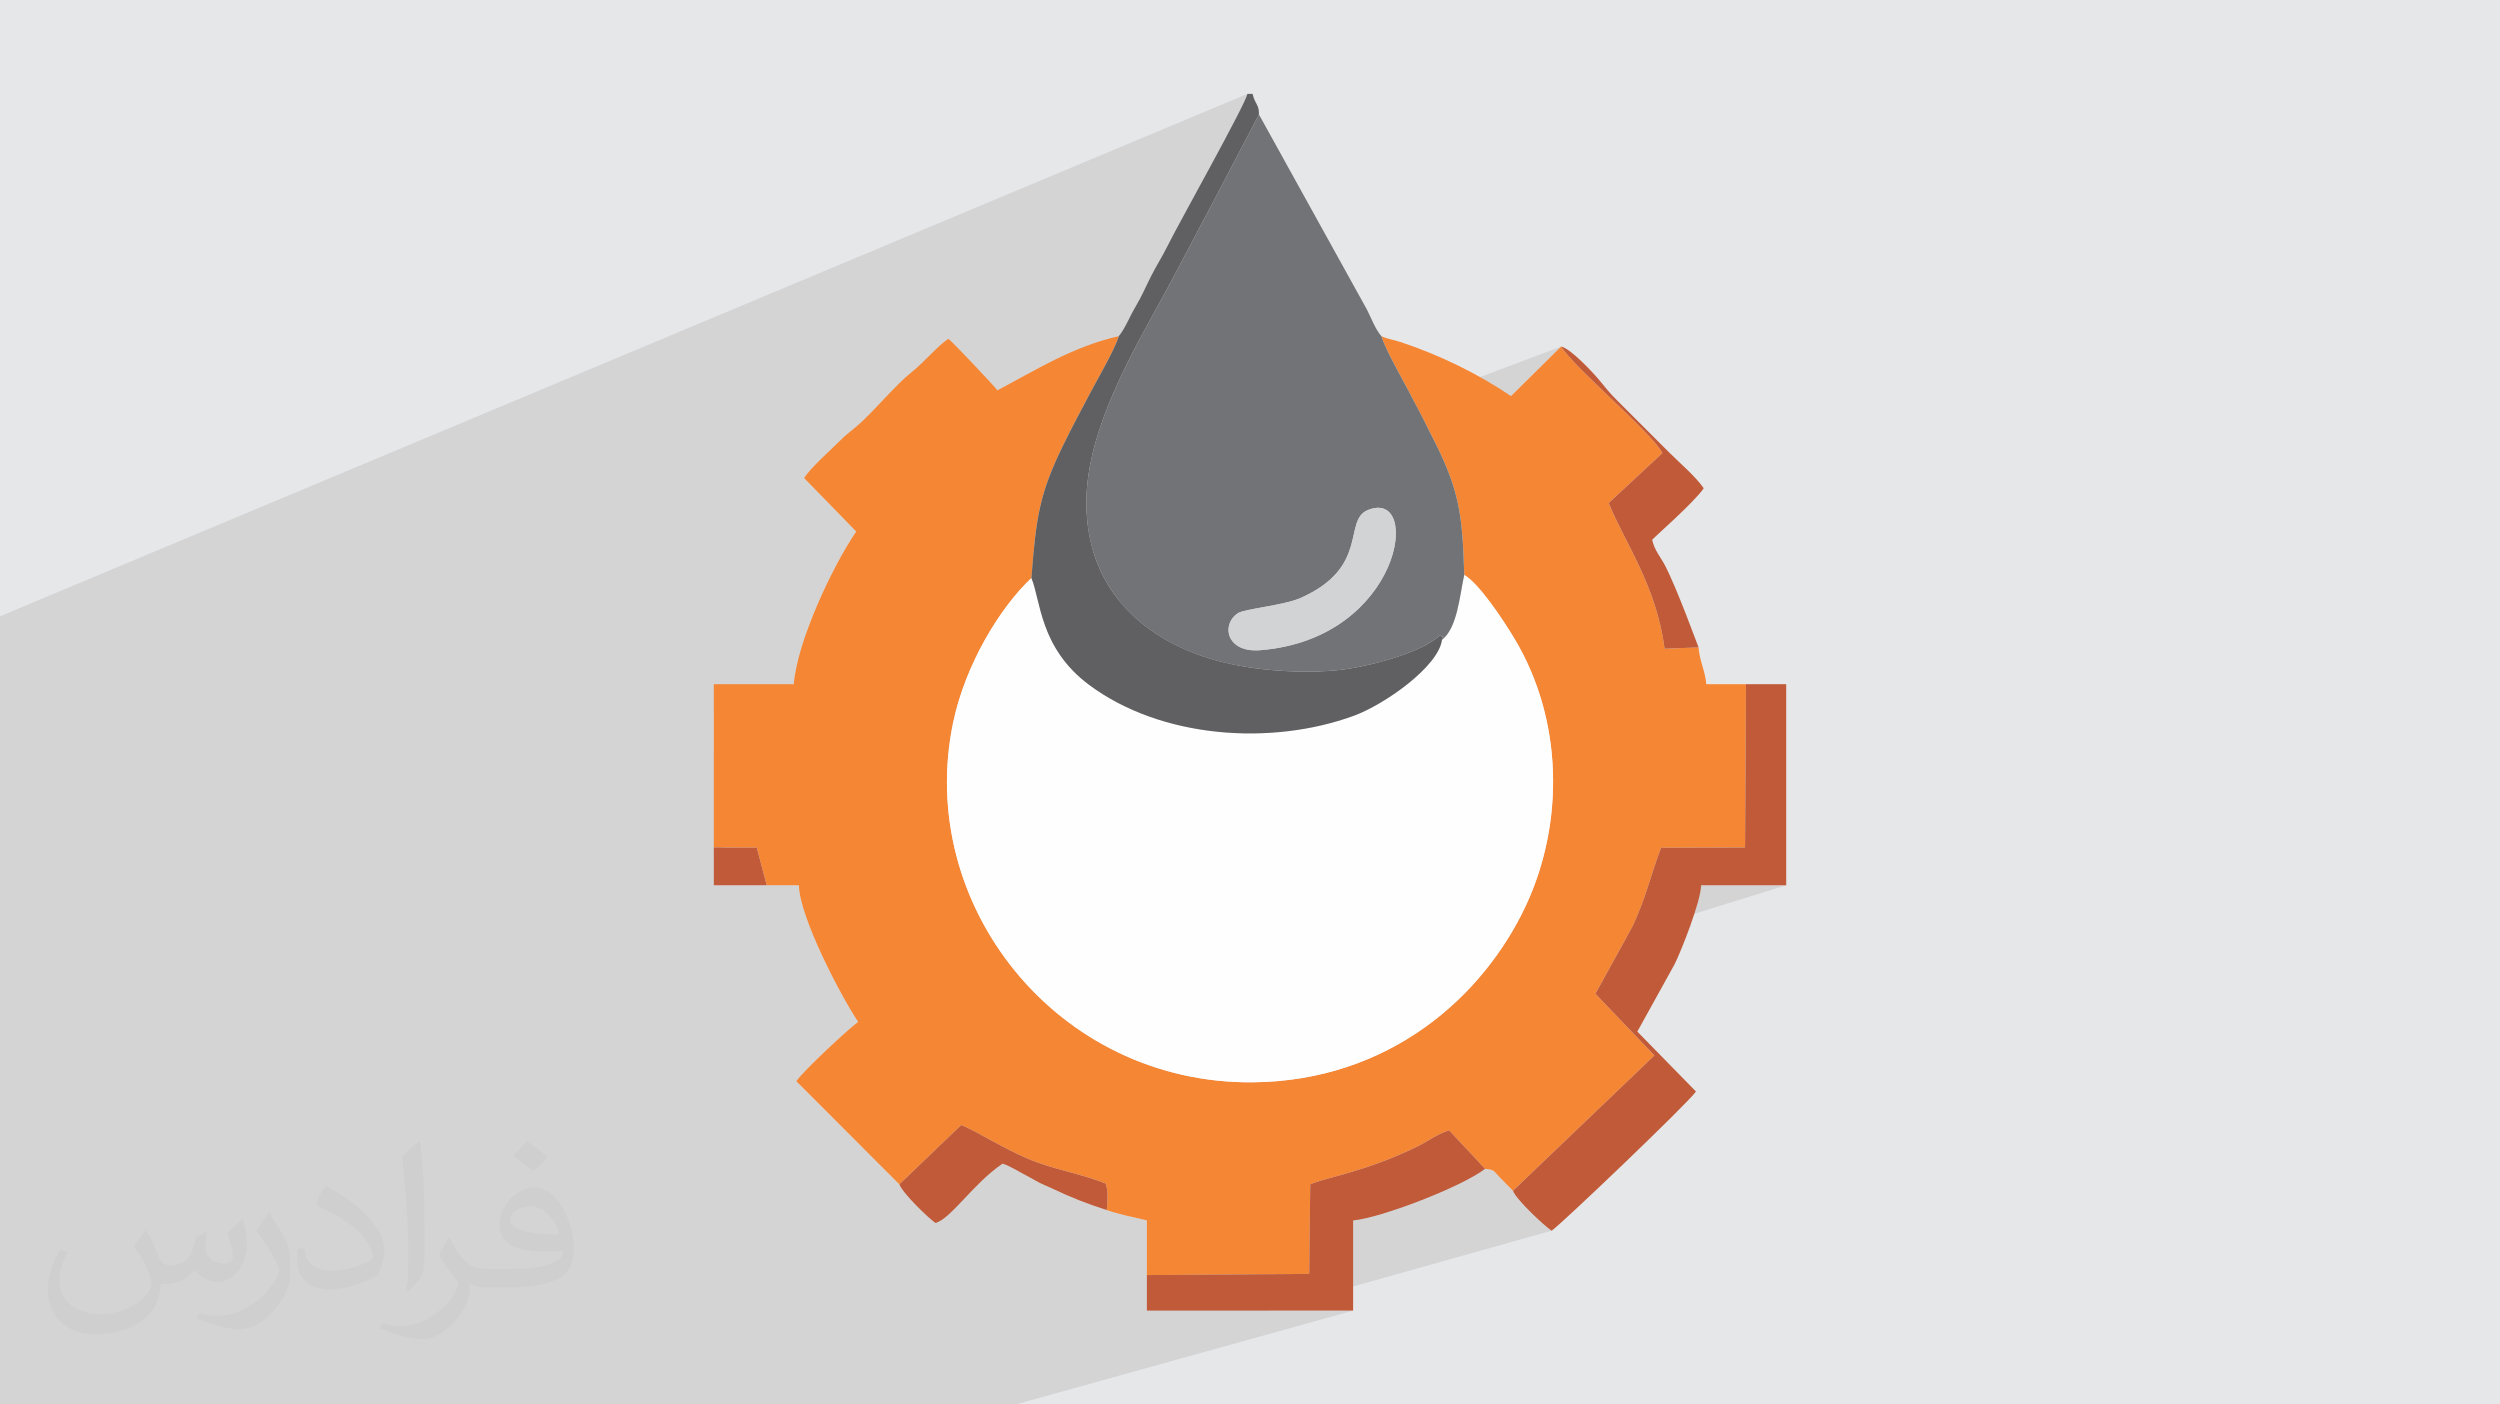 <?xml version="1.0" encoding="UTF-8"?>
<!DOCTYPE svg PUBLIC "-//W3C//DTD SVG 1.1//EN" "http://www.w3.org/Graphics/SVG/1.1/DTD/svg11.dtd">
<!-- Creator: CorelDRAW -->
<svg xmlns="http://www.w3.org/2000/svg" xml:space="preserve" width="94.192mm" height="52.917mm" version="1.1" style="shape-rendering:geometricPrecision; text-rendering:geometricPrecision; image-rendering:optimizeQuality; fill-rule:evenodd; clip-rule:evenodd"
viewBox="0 0 9419.16 5291.66"
 xmlns:xlink="http://www.w3.org/1999/xlink"
 xmlns:xodm="http://www.corel.com/coreldraw/odm/2003">
 <defs>
  <style type="text/css">
   <![CDATA[
    .fil8 {fill:#D2D3D5}
    .fil5 {fill:#727376}
    .fil6 {fill:#606062}
    .fil3 {fill:#F58634}
    .fil7 {fill:#C05A38}
    .fil0 {fill:#E6E7E8}
    .fil4 {fill:#FFFEFE}
    .fil2 {fill:#373435;fill-opacity:0.031}
    .fil1 {fill:#373435;fill-opacity:0.102}
   ]]>
  </style>
 </defs>
 <g id="Layer_x0020_1">
  <polygon class="fil0" points="-0,0 9419.16,0 9419.16,5291.66 -0,5291.66 "/>
  <polygon class="fil1" points="-0,4159.06 -0,4147.82 -0,4015.92 -0,3990.96 -0,3812.1 -0,3687.69 -0,3618.83 -0,3585.54 -0,3522.37 -0,3249.12 -0,2998 -0,2960.56 -0,2940.82 -0,2930.46 -0,2920.83 -0,2890.11 -0,2866.1 -0,2785.97 -0,2784.58 -0,2722.79 -0,2709.39 -0,2321.89 4699.86,353.64 4698.18,359.1 4695.19,366.72 4690.98,376.37 4685.63,387.91 4679.21,401.21 4671.82,416.12 4663.53,432.52 4654.41,450.27 4644.56,469.23 4634.05,489.26 4622.96,510.24 4611.37,532.02 4599.36,554.46 4587.02,577.44 4574.41,600.81 4561.63,624.43 4548.76,648.19 4535.87,671.93 4523.04,695.52 4510.36,718.82 4497.91,741.7 4485.76,764.03 4474,785.66 4462.7,806.47 4451.95,826.3 4441.83,845.04 4432.41,862.54 4423.79,878.66 4416.03,893.28 4409.23,906.25 4403.45,917.43 4398.78,926.7 4394.91,934.41 4391.06,941.87 4387.23,949.09 4383.41,956.12 4379.61,963.01 4375.81,969.79 4372.02,976.49 4368.22,983.16 4364.41,989.83 4360.59,996.54 4356.75,1003.34 4352.89,1010.25 4349,1017.32 4345.08,1024.59 4341.12,1032.09 4337.12,1039.86 4333.23,1047.59 4329.48,1055.17 4325.85,1062.63 4322.3,1069.98 4318.82,1077.24 4315.38,1084.42 4311.96,1091.54 4308.54,1098.62 4305.08,1105.68 4301.58,1112.72 4298,1119.77 4294.32,1126.84 4290.51,1133.96 4286.56,1141.13 4282.44,1148.37 4278.13,1155.7 4273.98,1162.82 4269.98,1170.01 4266.1,1177.25 4262.32,1184.52 4258.62,1191.8 4254.96,1199.07 4251.32,1206.31 4247.67,1213.49 4243.99,1220.61 4240.25,1227.62 4236.42,1234.53 4232.48,1241.3 4228.4,1247.92 4224.15,1254.36 4219.72,1260.6 4215.06,1266.63 3913.06,1386.58 3904.66,1391.02 3891,1398.32 3877.41,1405.65 3863.88,1412.99 3850.43,1420.32 3837.03,1427.65 3823.7,1434.95 3810.41,1442.21 3797.18,1449.42 3783.99,1456.56 3770.85,1463.63 3757.74,1470.6 3085.13,1737.29 3082.56,1739.83 3073.57,1748.89 3064.9,1757.9 3056.62,1766.82 3048.84,1775.61 3041.63,1784.23 3035.09,1792.65 3029.3,1800.82 3225.81,2002.55 3217.06,2015.67 3208.12,2029.58 3199.01,2044.25 3189.77,2059.61 3180.42,2075.62 3170.99,2092.23 3161.51,2109.39 3152.01,2127.07 3142.52,2145.19 3133.05,2163.73 3123.65,2182.63 3114.34,2201.85 3105.14,2221.33 3096.09,2241.03 3087.22,2260.89 3078.55,2280.88 3070.11,2300.94 3061.93,2321.02 3054.04,2341.08 3046.46,2361.07 3040.94,2376.24 5881.9,1305.48 5692.87,1492.35 3004.24,2496.64 3000.6,2512.64 2997.13,2529.82 2994.26,2546.45 2992.02,2562.47 2990.43,2577.85 2689.35,2689.59 2689.35,2825.67 5152.71,1922.14 5171.39,1915.9 5188.37,1913.3 5203.6,1914.14 5217.06,1918.18 5228.72,1925.21 5238.54,1935.01 5246.5,1947.37 5252.56,1962.07 5256.69,1978.88 5258.86,1997.6 5259.04,2018.01 5257.2,2039.88 5253.3,2062.99 5247.32,2087.14 5239.22,2112.11 5228.98,2137.66 5216.55,2163.6 5201.92,2189.69 5185.04,2215.73 5165.89,2241.49 5144.43,2266.75 5120.64,2291.31 5094.49,2314.93 5065.93,2337.41 5034.94,2358.52 5001.5,2378.05 4965.56,2395.78 4927.1,2411.5 2689.35,3205.19 2689.35,3335.43 2888.72,3335.43 3009.86,3335.43 3010.55,3347.21 3012.08,3359.95 3014.42,3373.58 3017.51,3388.03 3021.31,3403.23 3025.78,3419.12 3030.88,3435.62 3036.56,3452.68 3042.78,3470.21 3049.49,3488.16 3056.65,3506.46 3064.21,3525.03 3072.14,3543.82 3080.39,3562.74 3088.91,3581.74 3097.66,3600.75 3106.6,3619.69 3115.68,3638.5 3124.86,3657.12 3134.09,3675.47 3143.34,3693.48 3152.55,3711.1 3161.69,3728.24 3170.71,3744.85 3179.56,3760.85 3188.2,3776.18 3196.6,3790.77 3204.69,3804.54 3212.45,3817.44 3219.83,3829.4 3226.77,3840.34 3233.25,3850.2 3226.05,3855.54 3215.83,3863.86 3203.03,3874.78 3188.08,3887.89 3171.43,3902.82 3153.49,3919.15 3134.72,3936.51 3115.55,3954.49 3096.42,3972.7 3077.76,3990.75 3060,4008.24 3043.59,4024.78 3028.97,4039.99 3016.56,4053.45 3006.81,4064.79 3000.15,4073.6 3251.34,4324.96 6409.31,3335.43 6729.82,3335.43 3320.41,4394.07 3388.38,4462.09 3391.84,4469.34 3397.08,4477.79 3403.87,4487.24 3411.23,4496.54 3777.17,4384.4 3786.87,4387.62 3797.66,4392.21 3809.21,4397.83 3821.23,4404.15 3833.42,4410.83 3845.46,4417.53 3857.06,4423.91 3867.9,4429.63 3874.57,4433.1 3880.53,4436.32 3885.96,4439.36 3891.04,4442.27 3895.97,4445.11 3900.93,4447.95 3906.11,4450.83 3911.7,4453.83 3918.13,4457.09 3924.55,4460.14 3930.98,4463.06 3937.49,4465.92 3944.1,4468.79 3950.86,4471.75 3957.8,4474.88 3964.98,4478.24 3977.51,4484.2 3990.04,4490.01 4002.56,4495.69 4015.09,4501.24 4027.64,4506.67 4040.22,4511.97 4052.85,4517.15 4065.52,4522.22 4078.26,4527.18 4091.07,4532.04 4103.96,4536.8 4116.95,4541.46 4130.04,4546.02 4143.25,4550.5 4156.58,4554.9 4170.05,4559.22 4177.82,4561.94 4186.17,4564.64 4195,4567.32 4204.26,4569.98 4213.86,4572.6 4223.74,4575.19 4233.81,4577.74 4244,4580.25 4254.24,4582.71 4264.46,4585.11 4274.58,4587.45 4284.52,4589.72 4294.21,4591.93 4303.59,4594.06 4312.56,4596.11 4321.07,4598.07 4321.07,4772.86 5595.33,4403.83 5607.17,4405.14 5615.94,4406.75 5622.45,4408.88 5627.52,4411.75 5631.96,4415.56 5636.58,4420.53 5642.21,4426.89 5649.65,4434.85 5656.46,4441.83 5662.68,4448.23 5668.54,4454.26 5674.27,4460.14 5680.08,4466.08 5686.2,4472.3 5692.86,4479.02 5700.27,4486.45 5703.47,4493.25 5708.6,4501.37 5715.4,4510.62 5723.65,4520.77 5733.09,4531.62 5743.47,4542.95 5754.57,4554.57 5766.13,4566.25 5777.9,4577.79 5789.65,4588.98 5801.13,4599.6 5812.1,4609.46 5822.31,4618.33 5831.52,4626 5839.48,4632.28 5845.96,4636.94 4773.51,4938.02 5098.09,4938.02 3826.2,5291.66 3513.84,5291.66 3078.45,5291.66 2887.91,5291.66 2712.82,5291.66 2690.73,5291.66 2677.07,5291.66 2631.78,5291.66 2529.62,5291.66 1969.13,5291.66 1707.58,5291.66 1269.68,5291.66 1259.36,5291.66 1146.9,5291.66 1034.02,5291.66 816.46,5291.66 692.57,5291.66 429.69,5291.66 166.25,5291.66 -0,5291.66 -0,5044.96 -0,4912.03 -0,4379.79 -0,4341.61 -0,4278.12 "/>
  <path class="fil2" d="M550.85 4636.82c17.98,27.25 29.64,53.44 41.02,82.55 8.46,16.94 12.95,48.16 52.65,48.16 11.63,0 28.32,-3.43 43.13,-11.63 16.66,-8.74 29.36,-21.97 35.99,-42.06l15.87 -53.44 38.63 -19.05 2.64 2.64c-5.28,20.12 -6.6,39.42 -6.6,54.51 0,44.7 38.63,61.65 69.32,61.65 17.98,0 34.14,-8.74 34.14,-25.15 0,-21.16 -8.99,-57.15 -20.65,-89.43 17.98,-17.98 35.99,-35.99 56.62,-50.55l3.17 1.6c8.99,38.1 14.02,75.67 14.02,100.81 0,24.61 -10.85,51.87 -19.84,69.6 -18.52,34.92 -51.33,62.71 -91.01,62.71 -30.15,0 -63.75,-15.09 -86.79,-43.13l-1.32 0c-21.69,27 -55.3,51.33 -109.02,51.33l-16.66 0c-2.64,35.46 -10.31,60.58 -21.97,83.08 -32,62.43 -127,106.63 -216.43,106.63 -124.36,0 -186.79,-71.7 -186.79,-167.21 0,-59 19.3,-113.77 48.95,-152.65l24.33 10.06c-18.52,35.46 -30.96,68.78 -30.96,101.6 0,89.43 72.77,132.03 156.64,132.03 77.8,0 174.09,-49.48 191.57,-106.88 -6.6,-62.71 -30.15,-92.07 -66.14,-149.22 10.85,-19.05 24.87,-38.1 42.34,-58.47l3.17 0 0 0 0 0 -0.02 -0.09zm1434.31 -336.55c26.19,16.41 51.87,35.71 76.99,57.94 -14.02,19.84 -31.5,37.85 -53.19,53.72 -25.15,-20.37 -50.27,-37.85 -75.95,-56.36 17.45,-19.58 34.67,-38.35 52.12,-55.3l0 0 0 0 0 0 0 0 0 0 0.03 0zm13.49 244.48c-42.34,0 -76.99,27.79 -76.99,48.41 0,44.2 84.66,57.94 186,57.4 -12.7,-51.87 -57.15,-105.84 -109.02,-105.84l0.01 0.03zm-95 236.55c55.04,0 103.2,-1.6 139.95,-10.85 41.02,-10.31 75.67,-30.96 75.67,-45.24 0,-3.71 0,-8.2 -1.32,-11.91 -23.01,2.11 -49.48,2.11 -72.49,2.11 -74.6,0 -131.75,-16.94 -154.25,-58.75 -5.56,-11.63 -9.52,-24.61 -9.52,-39.42 0,-40.49 17.45,-79.91 48.16,-107.16 25.65,-22.48 53.97,-36.5 82.8,-36.5 52.12,0 93.65,41.81 122.76,107.7 15.87,35.99 26.72,77.52 26.72,129.92 0,34.92 -9.52,64.29 -31.22,85.98 -40.49,39.17 -115.09,53.97 -229.39,53.97l-51.87 0 0 0 -13.49 0c-28.32,0 -48.69,-5.03 -64.82,-17.45l-2.64 0c0.79,6.6 1.32,12.95 1.32,19.05 0,25.65 -8.46,58.47 -25.65,84.66 -50.8,75.41 -105.84,108.2 -153.47,108.2 -48.16,0 -107.16,-18.52 -160.35,-42.6l9.52 -18.52c17.2,7.14 41.02,11.91 73.81,11.91 85.98,0 198.96,-82.55 212.98,-163.25 -3.17,-6.6 -8.99,-15.34 -17.2,-24.61 -25.15,-29.9 -41.02,-54.76 -55.83,-80.95 12.7,-25.15 24.33,-45.24 35.18,-63.5l4.5 -0.53c36.78,74.88 70.1,117.73 144.45,117.73l11.63 0 0 0 53.97 0 0 0 0 0 0 0 0 0 0 0 0.09 0.01zm-372.54 79.12c6.35,-34.39 6.88,-73.02 6.88,-109.02l0 -53.44c0,-99.75 -12.7,-244.73 -23.01,-339.19 17.98,-19.3 43.13,-42.06 62.97,-57.4l5.82 1.6c13.49,118.8 16.66,256.39 16.66,383.64 0,33.35 -1.32,65.89 -4.5,89.69 -1.85,30.15 -19.3,52.91 -56.62,87.83l-8.2 -3.71zm-383.38 -157.43c1.85,46.84 24.87,83.62 105.31,83.62 50.01,0 92.33,-12.95 139.17,-35.18 8.46,-3.71 12.95,-8.74 12.95,-12.95 0,-29.36 -22.48,-68.25 -60.32,-103.71 -36.78,-33.35 -85.47,-62.71 -130.96,-82.3 -15.62,-6.6 -20.65,-13.49 -20.65,-20.12 0,-13.49 17.98,-41.81 32.82,-62.18l5.03 -0.53c52.12,27.25 110.34,67.74 153.47,112.7 39.17,41.53 63.5,83.62 63.5,129.39 0,33.86 -10.31,65.61 -27,95.25 -57.15,28.83 -118.01,50.8 -178.33,50.8 -73.28,0 -123.29,-34.39 -123.29,-115.09 0,-8.74 0,-22.22 3.17,-39.7l25.15 0 0 0 0 0 0 0 0 0 0 0 -0.02 0zm-132.57 -133.1l45.52 73.56c16.66,27.25 32.28,56.9 32.28,103.71l0 59.79c0,48.41 -30.96,100.28 -80.95,151.61 -39.17,34.67 -73.81,49.48 -105.84,49.48 -47.62,0 -102.13,-14.81 -165.1,-41.81l7.14 -18.52c19.84,5.28 42.85,9.78 71.17,9.78 90.5,-0.53 183.08,-66.67 225.42,-147.37 5.03,-9.27 6.88,-17.98 6.88,-24.08 0,-9.27 -5.03,-19.58 -8.99,-28.83 -23.01,-43.38 -48.69,-83.08 -76.99,-119.86 14.81,-23.29 29.64,-45.77 45.77,-68l3.71 0.53 0 0 0 0 0 0 0 0 0 0 -0.02 0.01z"/>
  <path class="fil3" d="M2689.35 3192.9l161.91 0.84 37.46 141.69 121.14 0c2.69,120.32 156.99,415.59 223.39,514.77 -29.56,19.8 -206.6,183.83 -233.1,223.4l388.23 388.5 233.39 -223.31c79.92,35.52 156.81,87.04 251.54,127.23 94.61,40.14 204.74,57.37 292.36,93.11 10.57,30.14 7.07,64.1 4.38,100.1 39.82,14.52 107.04,28.6 151.02,38.84l0 205.97 611.79 -4.48 3.66 -337.35c63.35,-27.71 201.86,-45.18 399.9,-140.73 42.75,-20.62 80.17,-50.16 123.48,-62.6l135.43 144.95c36.4,3.3 31.33,7.48 54.32,31.02 19.13,19.58 29.64,30.65 50.63,51.6l532.97 -509.98 -222.25 -232.34 141.93 -257.56c47.95,-103.6 65.18,-185.8 105.28,-292.51l316.63 -1.26 3.47 -614.95 -149.58 0c-4.18,-50.16 -25.29,-87.01 -29.14,-138.6l-127.86 4.92c-30.97,-237.63 -149.27,-398.24 -210.71,-548.95l202.16 -188.05c-35.01,-73.24 -335.77,-324.26 -381.28,-401.69l-189.03 186.87c-123.27,-83.96 -270.22,-155.37 -413.67,-202.86 -27.96,-9.25 -52.92,-12.65 -74.58,-22.85 14.81,48.86 76.15,156.25 103.4,207.95 35.51,67.43 68.89,131.46 101.96,198.58 85.66,173.85 100.71,262.7 106.76,493.11 55.48,32.17 144.04,164.71 189.54,240.57 183.41,305.77 188.07,694.13 42.29,1005.83 -159.7,341.46 -514.34,660.67 -1029.27,665.02 -737.95,6.24 -1271.56,-671.32 -1128.16,-1355.82 46.29,-220.97 178.91,-435.46 294.84,-543.84 17.86,-232.61 30.8,-318.45 119.11,-499.63 35.34,-72.53 70.17,-137.06 105.78,-204.27 25.75,-48.63 90.3,-159.86 104.19,-207.5 -172.16,38.53 -317.72,130.08 -457.33,203.96 -9.96,-14.88 -172.22,-186.01 -184.53,-194.25 -43.1,28.86 -88.55,85.83 -137.42,124.82 -63.11,50.34 -141.15,146.07 -200.17,198.05 -29.19,25.71 -43.68,33.68 -72.81,63.17 -40.13,40.59 -104.8,95.56 -133.5,138.44l196.5 201.72c-92.2,135.53 -222.02,414.89 -235.36,575.3l-301.09 0 0 615.05z"/>
  <path class="fil4" d="M5432.89 2410.59c-13.06,101.5 -218.11,244.6 -332.19,286.22 -312.99,114.18 -725.77,85.15 -996.48,-115.88 -187.82,-139.48 -183.25,-321.24 -218.24,-402.89 -115.93,108.38 -248.55,322.87 -294.84,543.84 -143.4,684.5 390.21,1362.06 1128.16,1355.82 514.93,-4.35 869.57,-323.56 1029.27,-665.02 145.78,-311.7 141.12,-700.06 -42.29,-1005.83 -45.5,-75.86 -134.06,-208.4 -189.54,-240.57 -17.27,78.85 -26.14,200.43 -83.85,244.31z"/>
  <path class="fil5" d="M5152.71 1922.14c208.3,-86.77 130.2,485.61 -405.33,527.67 -128.59,10.09 -147.4,-98.73 -82.47,-140.03 24.82,-15.79 172.04,-28.9 234.78,-56.63 261.75,-115.66 159.69,-292.13 253.02,-331.01zm280.18 488.45c57.71,-43.88 66.58,-165.46 83.85,-244.31 -6.05,-230.41 -21.1,-319.26 -106.76,-493.11 -33.07,-67.12 -66.45,-131.15 -101.96,-198.58 -27.25,-51.7 -88.59,-159.09 -103.4,-207.95 -23.61,-27.91 -35.98,-63.83 -54.58,-100.51l-406.72 -734.78 -178.61 341.1c-61.66,114.7 -119.24,227.54 -181.9,342.51 -109.07,200.11 -287.77,499.41 -289.71,773.29 -2.3,324.85 206.52,512.71 462.01,592.17 136.97,42.59 321.94,58.79 474.21,45.69 116.18,-10 328.32,-66.72 395.74,-132.43 26.37,18.86 6.84,-12.4 7.83,16.91z"/>
  <path class="fil6" d="M4215.06 1266.64c-13.89,47.64 -78.44,158.87 -104.19,207.5 -35.61,67.21 -70.44,131.74 -105.78,204.27 -88.31,181.18 -101.25,267.02 -119.11,499.63 34.99,81.65 30.42,263.41 218.24,402.89 270.71,201.03 683.49,230.06 996.48,115.88 114.08,-41.62 319.13,-184.72 332.19,-286.22 -0.99,-29.31 18.54,1.95 -7.83,-16.91 -67.42,65.71 -279.56,122.43 -395.74,132.43 -152.27,13.1 -337.24,-3.1 -474.21,-45.69 -255.49,-79.46 -464.31,-267.32 -462.01,-592.17 1.94,-273.88 180.64,-573.18 289.71,-773.29 62.66,-114.97 120.24,-227.81 181.9,-342.51l178.61 -341.1c0.75,-39.44 -14.27,-35.87 -24.02,-77.71l-19.43 0c-10.75,46.18 -257.51,484.91 -301.09,573.05 -20.74,41.93 -40.21,70.92 -61.66,113.17 -21.12,41.62 -35.43,76.46 -58.99,115.84 -22.61,37.74 -37.61,79.39 -63.07,110.94z"/>
  <path class="fil7" d="M5700.28 4486.45c11.5,32.34 115.54,130.29 145.69,150.48 35.61,-23.86 515.88,-482.64 543.9,-524.49l-221.01 -225.77 140.2 -253.27c25.44,-50.82 98.87,-236.6 100.24,-297.97l320.52 0 0 -757.58 -151.51 0 -3.47 614.95 -316.63 1.26c-40.1,106.71 -57.33,188.91 -105.28,292.51l-141.93 257.56 222.25 232.34 -532.97 509.98z"/>
  <path class="fil7" d="M4321.07 4804.04l0 133.98 777.02 0 0 -339.95c100.33,-8.34 405.38,-124.3 497.24,-194.24l-135.43 -144.95c-43.31,12.44 -80.73,41.98 -123.48,62.6 -198.04,95.55 -336.55,113.02 -399.9,140.73l-3.66 337.35 -611.79 4.48z"/>
  <path class="fil8" d="M5152.71 1922.14c-93.33,38.88 8.73,215.35 -253.02,331.01 -62.74,27.73 -209.96,40.84 -234.78,56.63 -64.93,41.3 -46.12,150.12 82.47,140.03 535.53,-42.06 613.63,-614.44 405.33,-527.67z"/>
  <path class="fil7" d="M6399.59 2439.25c-1.39,-2.45 -80.94,-221.86 -126.14,-308.32 -17.52,-33.5 -39.06,-55.65 -48.69,-97 6.91,-9.43 159.48,-142.33 194.25,-194.24 -28.49,-42.55 -89.13,-93.99 -128.69,-133.56l-199.13 -199.09c-29.81,-29.54 -37.16,-40.86 -63.55,-72.42 -26.53,-31.75 -108.85,-120.55 -145.74,-129.14 45.51,77.43 346.27,328.45 381.28,401.69l-202.16 188.05c61.44,150.71 179.74,311.32 210.71,548.95l127.86 -4.92z"/>
  <path class="fil7" d="M3388.38 4462.1c13.24,35.1 112.92,130.07 136.26,145.68 57.79,-15.42 144.35,-150.94 252.53,-223.38 24.17,6.45 63.08,31.14 90.74,45.23 18.9,9.63 28.19,16.01 43.79,24.2 17.21,9.03 33.8,15.07 53.28,24.42 66.9,32.14 132.86,58.15 205.07,80.98 2.69,-36 6.19,-69.96 -4.38,-100.1 -87.62,-35.74 -197.75,-52.97 -292.36,-93.11 -94.73,-40.19 -171.62,-91.71 -251.54,-127.23l-233.39 223.31z"/>
  <polygon class="fil7" points="2888.72,3335.43 2851.26,3193.74 2689.35,3192.9 2689.35,3335.43 "/>
 </g>
</svg>
